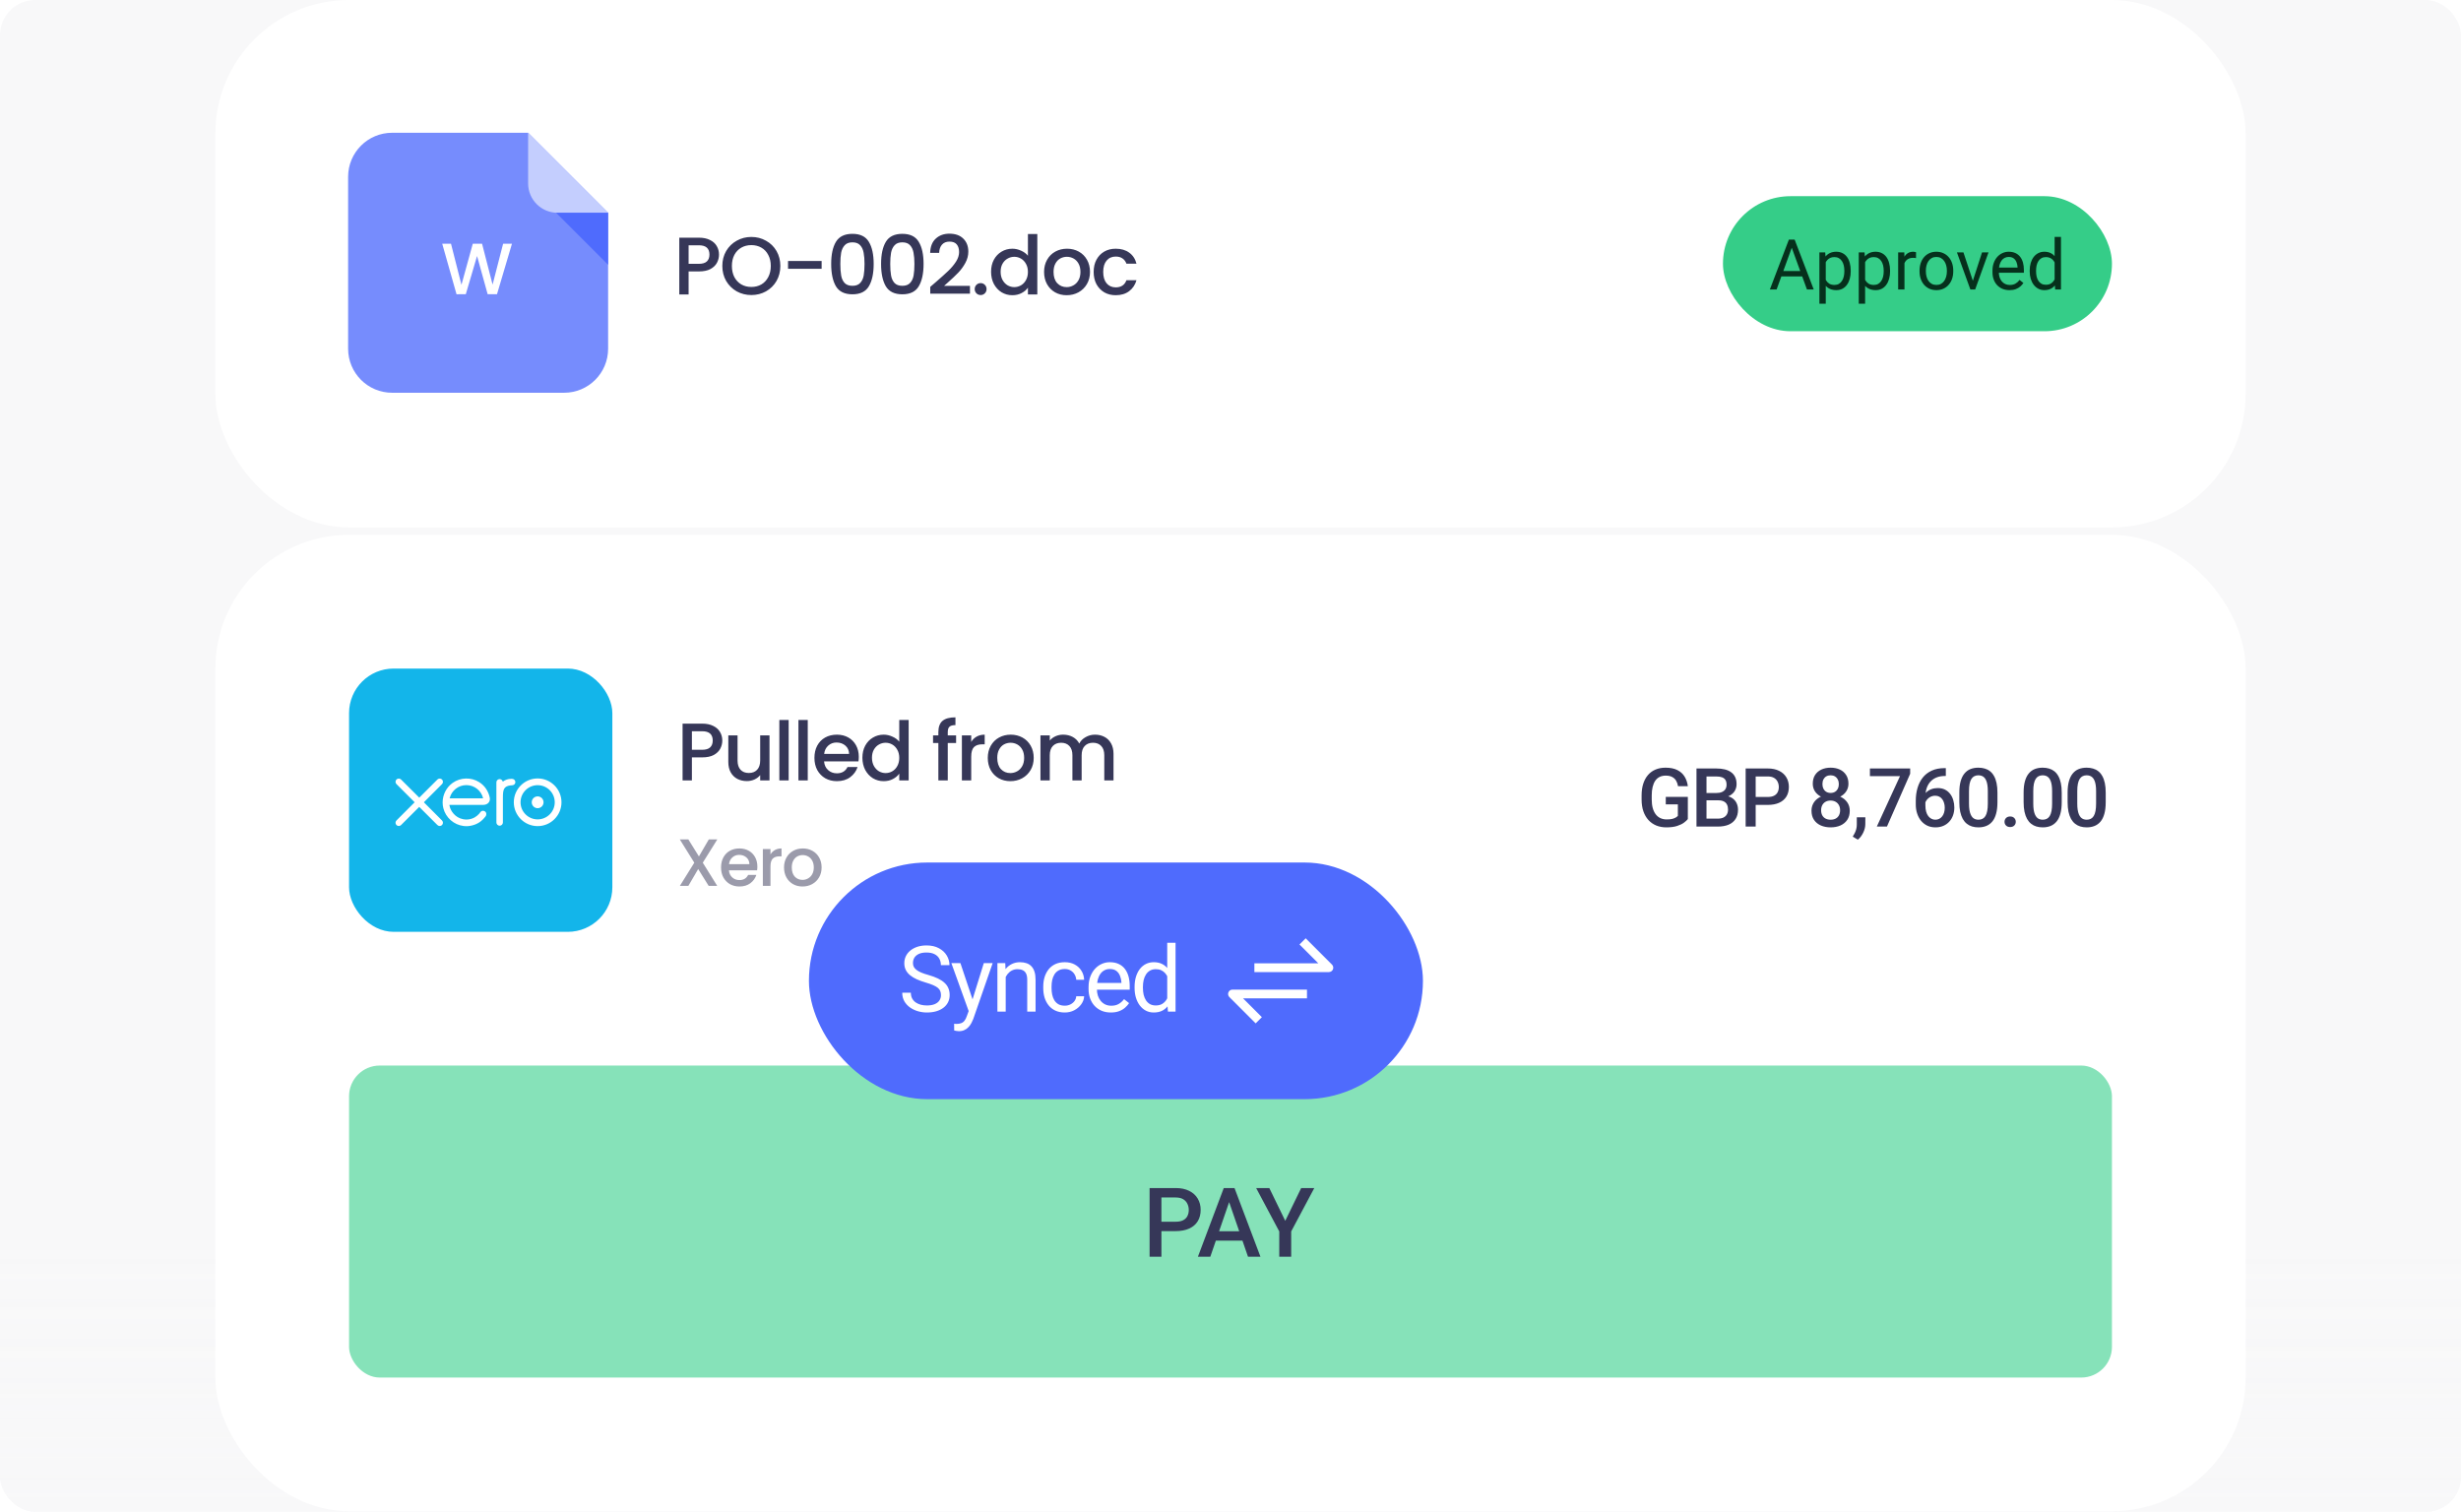 <svg width="560" height="344" viewBox="0 0 560 344" fill="none" xmlns="http://www.w3.org/2000/svg">
<g clip-path="url(#clip0_783_117666)">
<rect width="560" height="344" rx="8" fill="#F8F8F9"/>
<g clip-path="url(#clip1_783_117666)">
<path fill-rule="evenodd" clip-rule="evenodd" d="M226.958 44.262L212.661 56.36L221.459 57.46L217.06 66.258L230.258 54.16L222.559 53.06L226.958 44.262Z" fill="#F7F8FE"/>
</g>
<rect x="560" y="284" width="60" height="560" transform="rotate(90 560 284)" fill="url(#paint0_linear_783_117666)"/>
<rect x="49" width="462" height="120.017" rx="30.427" fill="white"/>
<path d="M79.214 40.227C79.214 34.695 83.699 30.211 89.231 30.211H120.173L138.378 48.415V79.358C138.378 84.89 133.893 89.374 128.361 89.374H89.231C83.699 89.374 79.214 84.89 79.214 79.358V40.227Z" fill="#768CFD"/>
<path d="M120.173 30.211L138.377 48.415H126.851C123.163 48.415 120.173 45.425 120.173 41.737V30.211Z" fill="#C4CEFE"/>
<path d="M138.377 60.248L126.545 48.416L138.377 48.416L138.377 60.248Z" fill="#4F6BFD"/>
<path d="M116.496 55.467L113.095 66.942H110.965L108.555 58.258L105.995 66.942L103.882 66.958L100.63 55.467H102.627L105.005 64.812L107.58 55.467H109.694L112.088 64.763L114.482 55.467H116.496Z" fill="white"/>
<path d="M163.609 57.934C163.609 58.591 163.454 59.211 163.144 59.794C162.834 60.376 162.338 60.854 161.657 61.225C160.975 61.585 160.101 61.765 159.035 61.765H156.692V67.008H154.572V54.085H159.035C160.027 54.085 160.863 54.259 161.545 54.606C162.239 54.941 162.754 55.399 163.088 55.982C163.436 56.565 163.609 57.215 163.609 57.934ZM159.035 60.035C159.841 60.035 160.442 59.856 160.839 59.496C161.235 59.124 161.434 58.604 161.434 57.934C161.434 56.521 160.634 55.815 159.035 55.815H156.692V60.035H159.035ZM170.967 67.138C169.765 67.138 168.655 66.859 167.639 66.302C166.635 65.731 165.835 64.944 165.24 63.94C164.658 62.924 164.366 61.783 164.366 60.519C164.366 59.255 164.658 58.12 165.24 57.116C165.835 56.112 166.635 55.331 167.639 54.773C168.655 54.203 169.765 53.918 170.967 53.918C172.182 53.918 173.292 54.203 174.296 54.773C175.312 55.331 176.112 56.112 176.694 57.116C177.277 58.12 177.568 59.255 177.568 60.519C177.568 61.783 177.277 62.924 176.694 63.94C176.112 64.944 175.312 65.731 174.296 66.302C173.292 66.859 172.182 67.138 170.967 67.138ZM170.967 65.298C171.823 65.298 172.585 65.106 173.254 64.721C173.924 64.325 174.444 63.767 174.816 63.048C175.201 62.316 175.393 61.473 175.393 60.519C175.393 59.564 175.201 58.728 174.816 58.009C174.444 57.29 173.924 56.738 173.254 56.354C172.585 55.97 171.823 55.777 170.967 55.777C170.112 55.777 169.35 55.97 168.68 56.354C168.011 56.738 167.484 57.29 167.1 58.009C166.728 58.728 166.542 59.564 166.542 60.519C166.542 61.473 166.728 62.316 167.1 63.048C167.484 63.767 168.011 64.325 168.68 64.721C169.35 65.106 170.112 65.298 170.967 65.298ZM186.962 59.385V61.17H179.319V59.385H186.962ZM189.136 60.054C189.136 57.91 189.496 56.236 190.215 55.034C190.946 53.819 192.198 53.211 193.971 53.211C195.743 53.211 196.989 53.819 197.708 55.034C198.44 56.236 198.805 57.91 198.805 60.054C198.805 62.223 198.44 63.922 197.708 65.149C196.989 66.364 195.743 66.971 193.971 66.971C192.198 66.971 190.946 66.364 190.215 65.149C189.496 63.922 189.136 62.223 189.136 60.054ZM196.723 60.054C196.723 59.05 196.655 58.201 196.518 57.507C196.394 56.812 196.134 56.248 195.737 55.815C195.341 55.368 194.752 55.145 193.971 55.145C193.19 55.145 192.601 55.368 192.204 55.815C191.808 56.248 191.541 56.812 191.405 57.507C191.281 58.201 191.219 59.05 191.219 60.054C191.219 61.095 191.281 61.969 191.405 62.676C191.529 63.382 191.789 63.953 192.186 64.386C192.595 64.82 193.19 65.037 193.971 65.037C194.752 65.037 195.341 64.82 195.737 64.386C196.146 63.953 196.413 63.382 196.537 62.676C196.661 61.969 196.723 61.095 196.723 60.054ZM200.49 60.054C200.49 57.91 200.85 56.236 201.569 55.034C202.3 53.819 203.552 53.211 205.325 53.211C207.098 53.211 208.343 53.819 209.062 55.034C209.794 56.236 210.159 57.91 210.159 60.054C210.159 62.223 209.794 63.922 209.062 65.149C208.343 66.364 207.098 66.971 205.325 66.971C203.552 66.971 202.3 66.364 201.569 65.149C200.85 63.922 200.49 62.223 200.49 60.054ZM208.077 60.054C208.077 59.05 208.009 58.201 207.872 57.507C207.748 56.812 207.488 56.248 207.091 55.815C206.695 55.368 206.106 55.145 205.325 55.145C204.544 55.145 203.955 55.368 203.558 55.815C203.162 56.248 202.895 56.812 202.759 57.507C202.635 58.201 202.573 59.05 202.573 60.054C202.573 61.095 202.635 61.969 202.759 62.676C202.883 63.382 203.143 63.953 203.54 64.386C203.949 64.82 204.544 65.037 205.325 65.037C206.106 65.037 206.695 64.82 207.091 64.386C207.5 63.953 207.767 63.382 207.891 62.676C208.015 61.969 208.077 61.095 208.077 60.054ZM213.016 64.126C214.206 63.097 215.142 62.254 215.824 61.597C216.518 60.928 217.094 60.234 217.553 59.515C218.011 58.796 218.241 58.077 218.241 57.358C218.241 56.614 218.061 56.032 217.702 55.61C217.354 55.189 216.803 54.978 216.047 54.978C215.315 54.978 214.745 55.213 214.336 55.684C213.939 56.143 213.729 56.763 213.704 57.544H211.658C211.696 56.131 212.117 55.052 212.923 54.309C213.741 53.552 214.776 53.174 216.028 53.174C217.379 53.174 218.433 53.546 219.189 54.29C219.958 55.034 220.342 56.025 220.342 57.265C220.342 58.157 220.113 59.019 219.654 59.85C219.208 60.668 218.668 61.405 218.036 62.062C217.416 62.707 216.623 63.457 215.656 64.312L214.819 65.056H220.714V66.822H211.677V65.279L213.016 64.126ZM223.152 67.138C222.768 67.138 222.446 67.008 222.186 66.748C221.925 66.488 221.795 66.165 221.795 65.781C221.795 65.397 221.925 65.075 222.186 64.814C222.446 64.554 222.768 64.424 223.152 64.424C223.524 64.424 223.84 64.554 224.101 64.814C224.361 65.075 224.491 65.397 224.491 65.781C224.491 66.165 224.361 66.488 224.101 66.748C223.84 67.008 223.524 67.138 223.152 67.138ZM225.518 61.839C225.518 60.81 225.729 59.899 226.15 59.106C226.584 58.312 227.166 57.699 227.898 57.265C228.642 56.819 229.466 56.596 230.371 56.596C231.04 56.596 231.697 56.744 232.342 57.042C232.999 57.327 233.519 57.711 233.904 58.195V53.249H236.042V67.008H233.904V65.465C233.557 65.961 233.073 66.37 232.453 66.692C231.846 67.014 231.146 67.176 230.352 67.176C229.46 67.176 228.642 66.953 227.898 66.506C227.166 66.048 226.584 65.415 226.15 64.61C225.729 63.791 225.518 62.868 225.518 61.839ZM233.904 61.876C233.904 61.17 233.755 60.556 233.458 60.035C233.172 59.515 232.794 59.118 232.323 58.846C231.852 58.573 231.344 58.436 230.799 58.436C230.253 58.436 229.745 58.573 229.274 58.846C228.803 59.106 228.418 59.496 228.121 60.017C227.836 60.525 227.693 61.133 227.693 61.839C227.693 62.546 227.836 63.166 228.121 63.699C228.418 64.232 228.803 64.641 229.274 64.926C229.757 65.198 230.266 65.335 230.799 65.335C231.344 65.335 231.852 65.198 232.323 64.926C232.794 64.653 233.172 64.256 233.458 63.736C233.755 63.203 233.904 62.583 233.904 61.876ZM242.712 67.176C241.746 67.176 240.872 66.959 240.091 66.525C239.31 66.079 238.696 65.459 238.25 64.665C237.804 63.86 237.58 62.93 237.58 61.876C237.58 60.835 237.81 59.911 238.268 59.106C238.727 58.3 239.353 57.68 240.146 57.246C240.94 56.812 241.826 56.596 242.805 56.596C243.785 56.596 244.671 56.812 245.464 57.246C246.258 57.68 246.884 58.3 247.342 59.106C247.801 59.911 248.03 60.835 248.03 61.876C248.03 62.918 247.795 63.841 247.324 64.647C246.853 65.453 246.208 66.079 245.39 66.525C244.584 66.959 243.692 67.176 242.712 67.176ZM242.712 65.335C243.258 65.335 243.766 65.205 244.237 64.944C244.721 64.684 245.111 64.294 245.409 63.773C245.706 63.252 245.855 62.62 245.855 61.876C245.855 61.133 245.712 60.507 245.427 59.998C245.142 59.478 244.764 59.087 244.293 58.827C243.822 58.567 243.314 58.436 242.768 58.436C242.223 58.436 241.715 58.567 241.244 58.827C240.785 59.087 240.419 59.478 240.146 59.998C239.874 60.507 239.737 61.133 239.737 61.876C239.737 62.98 240.016 63.835 240.574 64.442C241.144 65.037 241.857 65.335 242.712 65.335ZM248.861 61.876C248.861 60.823 249.072 59.899 249.494 59.106C249.928 58.3 250.523 57.68 251.279 57.246C252.035 56.812 252.903 56.596 253.882 56.596C255.121 56.596 256.144 56.893 256.95 57.488C257.768 58.071 258.32 58.907 258.605 59.998H256.318C256.132 59.49 255.834 59.093 255.425 58.808C255.016 58.523 254.502 58.381 253.882 58.381C253.014 58.381 252.32 58.691 251.799 59.31C251.291 59.918 251.037 60.773 251.037 61.876C251.037 62.98 251.291 63.841 251.799 64.461C252.32 65.081 253.014 65.391 253.882 65.391C255.109 65.391 255.921 64.851 256.318 63.773H258.605C258.307 64.814 257.749 65.645 256.931 66.264C256.113 66.872 255.097 67.176 253.882 67.176C252.903 67.176 252.035 66.959 251.279 66.525C250.523 66.079 249.928 65.459 249.494 64.665C249.072 63.86 248.861 62.93 248.861 61.876Z" fill="#363758"/>
<rect x="392.06" y="44.642" width="88.514" height="30.734" rx="15.367" fill="#35CD88"/>
<path d="M408.022 55.532L404.269 65.866H402.735L407.057 54.527H408.046L408.022 55.532ZM411.169 65.866L407.407 55.532L407.384 54.527H408.373L412.711 65.866H411.169ZM410.974 61.669V62.899H404.604V61.669H410.974ZM415.452 59.06V69.106H414.003V57.44H415.327L415.452 59.06ZM421.129 61.583V61.746C421.129 62.359 421.056 62.928 420.911 63.452C420.766 63.971 420.553 64.423 420.272 64.807C419.997 65.191 419.657 65.49 419.252 65.703C418.847 65.915 418.383 66.022 417.858 66.022C417.323 66.022 416.851 65.934 416.441 65.757C416.031 65.581 415.683 65.324 415.397 64.986C415.112 64.649 414.883 64.244 414.712 63.771C414.546 63.299 414.432 62.767 414.369 62.175V61.303C414.432 60.68 414.548 60.121 414.72 59.628C414.891 59.135 415.117 58.715 415.397 58.367C415.683 58.014 416.028 57.746 416.433 57.565C416.838 57.378 417.305 57.284 417.835 57.284C418.364 57.284 418.834 57.388 419.244 57.596C419.655 57.798 420 58.089 420.28 58.468C420.561 58.847 420.771 59.301 420.911 59.831C421.056 60.355 421.129 60.939 421.129 61.583ZM419.681 61.746V61.583C419.681 61.163 419.636 60.768 419.548 60.399C419.46 60.026 419.322 59.698 419.135 59.418C418.954 59.133 418.72 58.909 418.435 58.748C418.149 58.582 417.809 58.499 417.414 58.499C417.051 58.499 416.734 58.561 416.464 58.686C416.199 58.811 415.974 58.979 415.787 59.192C415.6 59.4 415.447 59.639 415.327 59.909C415.213 60.173 415.127 60.449 415.07 60.734V62.751C415.174 63.115 415.319 63.457 415.506 63.779C415.693 64.096 415.942 64.353 416.254 64.55C416.565 64.742 416.957 64.838 417.43 64.838C417.819 64.838 418.154 64.758 418.435 64.597C418.72 64.431 418.954 64.205 419.135 63.919C419.322 63.634 419.46 63.307 419.548 62.938C419.636 62.564 419.681 62.167 419.681 61.746ZM424.408 59.06V69.106H422.959V57.44H424.283L424.408 59.06ZM430.085 61.583V61.746C430.085 62.359 430.012 62.928 429.867 63.452C429.721 63.971 429.509 64.423 429.228 64.807C428.953 65.191 428.613 65.49 428.208 65.703C427.803 65.915 427.338 66.022 426.814 66.022C426.279 66.022 425.807 65.934 425.397 65.757C424.987 65.581 424.639 65.324 424.353 64.986C424.068 64.649 423.839 64.244 423.668 63.771C423.502 63.299 423.387 62.767 423.325 62.175V61.303C423.387 60.68 423.504 60.121 423.676 59.628C423.847 59.135 424.073 58.715 424.353 58.367C424.639 58.014 424.984 57.746 425.389 57.565C425.794 57.378 426.261 57.284 426.791 57.284C427.32 57.284 427.79 57.388 428.2 57.596C428.61 57.798 428.956 58.089 429.236 58.468C429.516 58.847 429.727 59.301 429.867 59.831C430.012 60.355 430.085 60.939 430.085 61.583ZM428.636 61.746V61.583C428.636 61.163 428.592 60.768 428.504 60.399C428.416 60.026 428.278 59.698 428.091 59.418C427.91 59.133 427.676 58.909 427.39 58.748C427.105 58.582 426.765 58.499 426.37 58.499C426.007 58.499 425.69 58.561 425.42 58.686C425.155 58.811 424.929 58.979 424.743 59.192C424.556 59.4 424.402 59.639 424.283 59.909C424.169 60.173 424.083 60.449 424.026 60.734V62.751C424.13 63.115 424.275 63.457 424.462 63.779C424.649 64.096 424.898 64.353 425.21 64.55C425.521 64.742 425.913 64.838 426.386 64.838C426.775 64.838 427.11 64.758 427.39 64.597C427.676 64.431 427.91 64.205 428.091 63.919C428.278 63.634 428.416 63.307 428.504 62.938C428.592 62.564 428.636 62.167 428.636 61.746ZM433.363 58.764V65.866H431.923V57.44H433.325L433.363 58.764ZM435.996 57.393L435.988 58.733C435.868 58.707 435.754 58.691 435.645 58.686C435.541 58.676 435.422 58.67 435.287 58.67C434.955 58.67 434.661 58.722 434.407 58.826C434.153 58.93 433.937 59.075 433.761 59.262C433.584 59.449 433.444 59.672 433.34 59.932C433.241 60.186 433.177 60.467 433.145 60.773L432.74 61.007C432.74 60.498 432.79 60.02 432.888 59.574C432.992 59.127 433.151 58.733 433.363 58.39C433.576 58.042 433.846 57.772 434.173 57.58C434.506 57.383 434.9 57.284 435.357 57.284C435.461 57.284 435.58 57.297 435.715 57.323C435.85 57.344 435.944 57.367 435.996 57.393ZM436.79 61.746V61.567C436.79 60.96 436.878 60.397 437.055 59.877C437.231 59.353 437.486 58.899 437.818 58.515C438.15 58.125 438.553 57.824 439.025 57.611C439.498 57.393 440.027 57.284 440.614 57.284C441.206 57.284 441.738 57.393 442.21 57.611C442.688 57.824 443.093 58.125 443.425 58.515C443.763 58.899 444.02 59.353 444.196 59.877C444.373 60.397 444.461 60.96 444.461 61.567V61.746C444.461 62.354 444.373 62.917 444.196 63.437C444.02 63.956 443.763 64.41 443.425 64.799C443.093 65.183 442.69 65.485 442.218 65.703C441.751 65.915 441.221 66.022 440.629 66.022C440.037 66.022 439.505 65.915 439.033 65.703C438.56 65.485 438.155 65.183 437.818 64.799C437.486 64.41 437.231 63.956 437.055 63.437C436.878 62.917 436.79 62.354 436.79 61.746ZM438.231 61.567V61.746C438.231 62.167 438.28 62.564 438.379 62.938C438.477 63.307 438.625 63.634 438.823 63.919C439.025 64.205 439.277 64.431 439.578 64.597C439.879 64.758 440.23 64.838 440.629 64.838C441.024 64.838 441.369 64.758 441.665 64.597C441.966 64.431 442.215 64.205 442.413 63.919C442.61 63.634 442.758 63.307 442.857 62.938C442.96 62.564 443.012 62.167 443.012 61.746V61.567C443.012 61.152 442.96 60.76 442.857 60.392C442.758 60.018 442.607 59.688 442.405 59.403C442.208 59.112 441.958 58.883 441.657 58.717C441.361 58.551 441.014 58.468 440.614 58.468C440.219 58.468 439.871 58.551 439.57 58.717C439.274 58.883 439.025 59.112 438.823 59.403C438.625 59.688 438.477 60.018 438.379 60.392C438.28 60.76 438.231 61.152 438.231 61.567ZM448.705 64.566L451.01 57.44H452.482L449.453 65.866H448.487L448.705 64.566ZM446.782 57.44L449.157 64.605L449.32 65.866H448.355L445.302 57.44H446.782ZM457.256 66.022C456.669 66.022 456.137 65.923 455.66 65.726C455.187 65.524 454.779 65.241 454.437 64.877C454.099 64.514 453.84 64.083 453.658 63.584C453.476 63.086 453.386 62.541 453.386 61.949V61.622C453.386 60.937 453.487 60.327 453.689 59.792C453.892 59.252 454.167 58.795 454.515 58.421C454.863 58.047 455.257 57.764 455.698 57.572C456.14 57.38 456.597 57.284 457.069 57.284C457.671 57.284 458.19 57.388 458.627 57.596C459.068 57.803 459.429 58.094 459.709 58.468C459.989 58.837 460.197 59.273 460.332 59.776C460.467 60.275 460.535 60.82 460.535 61.412V62.058H454.242V60.882H459.094V60.773C459.073 60.399 458.995 60.036 458.86 59.683C458.73 59.33 458.523 59.039 458.237 58.811C457.952 58.582 457.562 58.468 457.069 58.468C456.742 58.468 456.441 58.538 456.166 58.678C455.891 58.813 455.654 59.016 455.457 59.286C455.26 59.556 455.107 59.885 454.998 60.275C454.889 60.664 454.834 61.113 454.834 61.622V61.949C454.834 62.349 454.889 62.725 454.998 63.078C455.112 63.426 455.275 63.732 455.488 63.997C455.706 64.262 455.968 64.47 456.275 64.62C456.586 64.771 456.939 64.846 457.334 64.846C457.843 64.846 458.274 64.742 458.627 64.534C458.98 64.327 459.289 64.049 459.553 63.701L460.426 64.394C460.244 64.669 460.013 64.932 459.732 65.181C459.452 65.43 459.107 65.633 458.697 65.788C458.292 65.944 457.811 66.022 457.256 66.022ZM467.528 64.231V53.904H468.976V65.866H467.652L467.528 64.231ZM461.858 61.746V61.583C461.858 60.939 461.936 60.355 462.092 59.831C462.253 59.301 462.479 58.847 462.77 58.468C463.066 58.089 463.416 57.798 463.821 57.596C464.231 57.388 464.688 57.284 465.192 57.284C465.721 57.284 466.183 57.378 466.578 57.565C466.978 57.746 467.315 58.014 467.59 58.367C467.871 58.715 468.091 59.135 468.252 59.628C468.413 60.121 468.525 60.68 468.587 61.303V62.019C468.53 62.637 468.418 63.193 468.252 63.686C468.091 64.179 467.871 64.599 467.59 64.947C467.315 65.295 466.978 65.562 466.578 65.749C466.178 65.931 465.711 66.022 465.176 66.022C464.683 66.022 464.231 65.915 463.821 65.703C463.416 65.49 463.066 65.191 462.77 64.807C462.479 64.423 462.253 63.971 462.092 63.452C461.936 62.928 461.858 62.359 461.858 61.746ZM463.307 61.583V61.746C463.307 62.167 463.349 62.562 463.432 62.93C463.52 63.299 463.655 63.623 463.837 63.904C464.018 64.184 464.249 64.405 464.53 64.566C464.81 64.721 465.145 64.799 465.534 64.799C466.012 64.799 466.404 64.698 466.71 64.496C467.022 64.293 467.271 64.026 467.458 63.694C467.645 63.361 467.79 63 467.894 62.611V60.734C467.832 60.449 467.741 60.173 467.621 59.909C467.507 59.639 467.357 59.4 467.17 59.192C466.988 58.979 466.762 58.811 466.492 58.686C466.227 58.561 465.913 58.499 465.55 58.499C465.155 58.499 464.815 58.582 464.53 58.748C464.249 58.909 464.018 59.133 463.837 59.418C463.655 59.698 463.52 60.026 463.432 60.399C463.349 60.768 463.307 61.163 463.307 61.583Z" fill="#06301C"/>
<rect x="49" y="121.707" width="462" height="222.188" rx="30.427" fill="white"/>
<rect x="79.427" y="152.134" width="59.912" height="59.912" rx="10.142" fill="#13B5EA"/>
<path fill-rule="evenodd" clip-rule="evenodd" d="M102.327 181.626C102.326 181.641 102.325 181.657 102.325 181.671H109.937C109.53 179.943 107.979 178.655 106.125 178.655C104.295 178.655 102.757 179.912 102.328 181.609C102.327 181.615 102.327 181.62 102.327 181.626ZM109.049 177.987C110.307 178.783 111.133 180.023 111.452 181.532C111.609 182.386 111.04 183.133 109.981 183.155L102.261 183.157C102.262 183.192 102.266 183.231 102.271 183.271C102.31 183.484 102.365 183.692 102.436 183.892C102.846 184.964 103.997 186.466 106.148 186.49C106.806 186.486 107.424 186.32 107.967 186.031C108.393 185.792 108.749 185.485 109.036 185.168C109.131 185.055 109.217 184.941 109.295 184.831C109.656 184.369 110.114 184.454 110.387 184.663C110.711 184.911 110.765 185.431 110.471 185.796C110.466 185.802 110.461 185.807 110.456 185.813C110.452 185.817 110.449 185.821 110.445 185.825C110.021 186.357 109.582 186.802 109.058 187.139C108.552 187.463 108.004 187.693 107.437 187.831C106.777 188.002 106.14 188.04 105.485 187.96C103.279 187.69 101.429 186.061 100.882 183.909C100.773 183.476 100.72 183.037 100.72 182.601C100.72 180.864 101.557 179.178 103.005 178.147C104.782 176.884 107.21 176.819 109.049 177.987ZM122.341 178.671C120.194 178.671 118.448 180.418 118.448 182.564C118.448 184.71 120.194 186.455 122.341 186.455C124.486 186.455 126.233 184.71 126.233 182.564C126.233 180.418 124.486 178.671 122.341 178.671ZM122.341 187.987C119.35 187.987 116.917 185.554 116.917 182.564C116.917 179.573 119.35 177.14 122.341 177.14C125.332 177.14 127.766 179.573 127.766 182.564C127.766 185.554 125.332 187.987 122.341 187.987ZM96.454 182.565L100.582 178.426C100.718 178.287 100.795 178.102 100.795 177.906C100.795 177.498 100.463 177.166 100.055 177.166C99.856 177.166 99.67 177.244 99.529 177.387C99.529 177.388 95.405 181.509 95.405 181.509L91.262 177.381C91.122 177.243 90.936 177.166 90.74 177.166C90.332 177.166 90 177.498 90 177.906C90 178.104 90.079 178.291 90.222 178.432L94.35 182.559L90.224 186.692C90.079 186.835 90 187.022 90 187.222C90 187.63 90.332 187.961 90.74 187.961C90.937 187.961 91.122 187.884 91.262 187.745L95.398 183.614L99.519 187.73C99.665 187.881 99.854 187.961 100.055 187.961C100.463 187.961 100.794 187.63 100.794 187.222C100.794 187.025 100.718 186.84 100.579 186.7L96.454 182.565ZM120.996 182.564C120.996 183.305 121.599 183.908 122.341 183.908C123.081 183.908 123.684 183.305 123.684 182.564C123.684 181.823 123.081 181.22 122.341 181.22C121.599 181.22 120.996 181.823 120.996 182.564ZM116.529 177.234L116.302 177.233C115.619 177.233 114.96 177.448 114.409 177.872C114.337 177.541 114.04 177.291 113.687 177.291C113.28 177.291 112.955 177.617 112.954 178.024L112.956 187.159C112.957 187.566 113.289 187.896 113.696 187.896C114.103 187.896 114.434 187.566 114.435 187.158L114.436 181.541C114.436 179.669 114.607 178.913 116.21 178.713C116.355 178.695 116.513 178.697 116.52 178.697L116.521 178.697C116.959 178.682 117.271 178.381 117.271 177.973C117.271 177.565 116.938 177.234 116.529 177.234Z" fill="white"/>
<path d="M164.358 168.516C164.358 169.173 164.203 169.793 163.893 170.375C163.583 170.958 163.087 171.435 162.405 171.807C161.723 172.167 160.849 172.346 159.783 172.346H157.441V177.59H155.321V164.667H159.783C160.775 164.667 161.612 164.84 162.294 165.188C162.988 165.522 163.502 165.981 163.837 166.564C164.184 167.146 164.358 167.797 164.358 168.516ZM159.783 170.617C160.589 170.617 161.19 170.437 161.587 170.078C161.984 169.706 162.182 169.185 162.182 168.516C162.182 167.103 161.383 166.396 159.783 166.396H157.441V170.617H159.783ZM175.1 167.344V177.59H172.98V176.381C172.645 176.803 172.205 177.137 171.66 177.385C171.127 177.621 170.557 177.739 169.949 177.739C169.144 177.739 168.418 177.571 167.774 177.237C167.142 176.902 166.64 176.406 166.268 175.749C165.908 175.092 165.728 174.299 165.728 173.369V167.344H167.83V173.053C167.83 173.97 168.059 174.677 168.518 175.173C168.976 175.656 169.602 175.898 170.396 175.898C171.189 175.898 171.815 175.656 172.274 175.173C172.745 174.677 172.98 173.97 172.98 173.053V167.344H175.1ZM179.459 163.83V177.59H177.339V163.83H179.459ZM183.804 163.83V177.59H181.684V163.83H183.804ZM195.419 172.216C195.419 172.6 195.394 172.948 195.344 173.257H187.516C187.578 174.076 187.882 174.733 188.427 175.228C188.973 175.724 189.642 175.972 190.436 175.972C191.576 175.972 192.382 175.495 192.853 174.54H195.14C194.83 175.483 194.266 176.257 193.448 176.865C192.642 177.46 191.638 177.757 190.436 177.757C189.456 177.757 188.576 177.54 187.795 177.106C187.027 176.66 186.419 176.04 185.973 175.247C185.539 174.441 185.322 173.512 185.322 172.458C185.322 171.404 185.533 170.481 185.954 169.687C186.388 168.882 186.989 168.262 187.758 167.828C188.539 167.394 189.431 167.177 190.436 167.177C191.402 167.177 192.264 167.388 193.02 167.809C193.776 168.231 194.365 168.826 194.787 169.594C195.208 170.351 195.419 171.224 195.419 172.216ZM193.206 171.547C193.194 170.766 192.915 170.14 192.369 169.669C191.824 169.198 191.148 168.962 190.343 168.962C189.611 168.962 188.985 169.198 188.465 169.669C187.944 170.127 187.634 170.753 187.535 171.547H193.206ZM196.24 172.421C196.24 171.392 196.451 170.481 196.873 169.687C197.307 168.894 197.889 168.28 198.62 167.847C199.364 167.4 200.189 167.177 201.094 167.177C201.763 167.177 202.42 167.326 203.064 167.623C203.721 167.908 204.242 168.293 204.626 168.776V163.83H206.765V177.59H204.626V176.047C204.279 176.542 203.796 176.951 203.176 177.274C202.569 177.596 201.868 177.757 201.075 177.757C200.182 177.757 199.364 177.534 198.62 177.088C197.889 176.629 197.307 175.997 196.873 175.191C196.451 174.373 196.24 173.45 196.24 172.421ZM204.626 172.458C204.626 171.751 204.478 171.138 204.18 170.617C203.895 170.096 203.517 169.7 203.046 169.427C202.575 169.154 202.067 169.018 201.521 169.018C200.976 169.018 200.468 169.154 199.996 169.427C199.525 169.687 199.141 170.078 198.844 170.598C198.559 171.107 198.416 171.714 198.416 172.421C198.416 173.127 198.559 173.747 198.844 174.28C199.141 174.813 199.525 175.222 199.996 175.507C200.48 175.78 200.988 175.916 201.521 175.916C202.067 175.916 202.575 175.78 203.046 175.507C203.517 175.235 203.895 174.838 204.18 174.317C204.478 173.784 204.626 173.164 204.626 172.458ZM217.559 169.074H215.662V177.59H213.524V169.074H212.315V167.344H213.524V166.619C213.524 165.442 213.834 164.586 214.453 164.053C215.086 163.508 216.071 163.235 217.41 163.235V165.002C216.765 165.002 216.313 165.126 216.052 165.373C215.792 165.609 215.662 166.024 215.662 166.619V167.344H217.559V169.074ZM220.999 168.832C221.309 168.311 221.718 167.908 222.226 167.623C222.747 167.326 223.361 167.177 224.067 167.177V169.371H223.528C222.697 169.371 222.065 169.582 221.631 170.003C221.21 170.425 220.999 171.156 220.999 172.198V177.59H218.879V167.344H220.999V168.832ZM229.902 177.757C228.935 177.757 228.061 177.54 227.28 177.106C226.499 176.66 225.885 176.04 225.439 175.247C224.993 174.441 224.77 173.512 224.77 172.458C224.77 171.417 224.999 170.493 225.458 169.687C225.916 168.882 226.542 168.262 227.336 167.828C228.129 167.394 229.015 167.177 229.995 167.177C230.974 167.177 231.86 167.394 232.654 167.828C233.447 168.262 234.073 168.882 234.532 169.687C234.99 170.493 235.22 171.417 235.22 172.458C235.22 173.499 234.984 174.423 234.513 175.228C234.042 176.034 233.397 176.66 232.579 177.106C231.774 177.54 230.881 177.757 229.902 177.757ZM229.902 175.916C230.447 175.916 230.955 175.786 231.427 175.526C231.91 175.266 232.3 174.875 232.598 174.354C232.895 173.834 233.044 173.202 233.044 172.458C233.044 171.714 232.902 171.088 232.617 170.58C232.331 170.059 231.953 169.669 231.482 169.408C231.011 169.148 230.503 169.018 229.958 169.018C229.412 169.018 228.904 169.148 228.433 169.408C227.974 169.669 227.609 170.059 227.336 170.58C227.063 171.088 226.927 171.714 226.927 172.458C226.927 173.561 227.206 174.416 227.763 175.024C228.334 175.619 229.046 175.916 229.902 175.916ZM249.16 167.177C249.965 167.177 250.684 167.344 251.317 167.679C251.961 168.014 252.463 168.51 252.823 169.167C253.195 169.824 253.381 170.617 253.381 171.547V177.59H251.279V171.863C251.279 170.946 251.05 170.245 250.591 169.762C250.133 169.266 249.507 169.018 248.713 169.018C247.92 169.018 247.288 169.266 246.817 169.762C246.358 170.245 246.129 170.946 246.129 171.863V177.59H244.028V171.863C244.028 170.946 243.798 170.245 243.34 169.762C242.881 169.266 242.255 169.018 241.462 169.018C240.668 169.018 240.036 169.266 239.565 169.762C239.106 170.245 238.877 170.946 238.877 171.863V177.59H236.757V167.344H238.877V168.516C239.224 168.094 239.664 167.766 240.197 167.53C240.73 167.295 241.301 167.177 241.908 167.177C242.726 167.177 243.457 167.351 244.102 167.698C244.747 168.045 245.242 168.547 245.59 169.204C245.899 168.584 246.383 168.094 247.04 167.735C247.697 167.363 248.404 167.177 249.16 167.177Z" fill="#363758"/>
<path d="M159.92 196.311L163.206 201.59H161.259L158.871 197.756L156.634 201.59H154.702L157.988 196.311L154.687 191.017H156.634L159.038 194.881L161.29 191.017H163.222L159.92 196.311ZM172.337 197.193C172.337 197.508 172.317 197.792 172.276 198.045H165.871C165.922 198.715 166.17 199.252 166.617 199.658C167.063 200.063 167.611 200.266 168.26 200.266C169.193 200.266 169.852 199.876 170.237 199.095H172.109C171.855 199.866 171.394 200.5 170.724 200.997C170.065 201.483 169.243 201.727 168.26 201.727C167.458 201.727 166.738 201.549 166.099 201.194C165.471 200.829 164.974 200.322 164.608 199.673C164.253 199.014 164.076 198.253 164.076 197.391C164.076 196.529 164.248 195.773 164.593 195.124C164.948 194.465 165.44 193.958 166.069 193.603C166.708 193.248 167.438 193.07 168.26 193.07C169.051 193.07 169.756 193.243 170.374 193.588C170.993 193.932 171.475 194.419 171.82 195.048C172.164 195.667 172.337 196.382 172.337 197.193ZM170.526 196.645C170.516 196.007 170.288 195.494 169.842 195.109C169.396 194.724 168.843 194.531 168.184 194.531C167.585 194.531 167.073 194.724 166.647 195.109C166.221 195.484 165.968 195.996 165.886 196.645H170.526ZM175.322 194.424C175.575 193.998 175.91 193.669 176.326 193.435C176.752 193.192 177.254 193.07 177.832 193.07V194.866H177.391C176.711 194.866 176.194 195.038 175.839 195.383C175.494 195.728 175.322 196.326 175.322 197.178V201.59H173.587V193.207H175.322V194.424ZM182.606 201.727C181.814 201.727 181.099 201.549 180.46 201.194C179.821 200.829 179.319 200.322 178.954 199.673C178.589 199.014 178.407 198.253 178.407 197.391C178.407 196.539 178.594 195.783 178.97 195.124C179.345 194.465 179.857 193.958 180.506 193.603C181.155 193.248 181.88 193.07 182.682 193.07C183.483 193.07 184.208 193.248 184.857 193.603C185.506 193.958 186.018 194.465 186.394 195.124C186.769 195.783 186.957 196.539 186.957 197.391C186.957 198.243 186.764 198.998 186.378 199.658C185.993 200.317 185.466 200.829 184.796 201.194C184.137 201.549 183.407 201.727 182.606 201.727ZM182.606 200.221C183.052 200.221 183.468 200.114 183.853 199.901C184.249 199.688 184.568 199.369 184.811 198.943C185.055 198.517 185.177 197.999 185.177 197.391C185.177 196.782 185.06 196.27 184.827 195.854C184.593 195.428 184.284 195.109 183.899 194.896C183.513 194.683 183.097 194.576 182.651 194.576C182.205 194.576 181.789 194.683 181.404 194.896C181.028 195.109 180.729 195.428 180.506 195.854C180.283 196.27 180.171 196.782 180.171 197.391C180.171 198.294 180.4 198.993 180.856 199.49C181.323 199.977 181.906 200.221 182.606 200.221Z" fill="#9B9BAB"/>
<path d="M384.067 181.335V186.383C383.88 186.631 383.586 186.903 383.187 187.2C382.793 187.491 382.27 187.742 381.616 187.954C380.962 188.166 380.148 188.271 379.174 188.271C378.345 188.271 377.585 188.132 376.895 187.854C376.205 187.569 375.609 187.155 375.106 186.61C374.61 186.065 374.226 185.402 373.953 184.622C373.681 183.835 373.545 182.939 373.545 181.934V181.017C373.545 180.018 373.669 179.129 373.917 178.348C374.171 177.561 374.534 176.895 375.006 176.35C375.479 175.806 376.048 175.394 376.713 175.116C377.385 174.831 378.145 174.689 378.992 174.689C380.076 174.689 380.971 174.871 381.68 175.234C382.394 175.591 382.945 176.087 383.332 176.723C383.719 177.358 383.965 178.085 384.067 178.902H381.834C381.761 178.442 381.619 178.03 381.407 177.667C381.201 177.304 380.905 177.019 380.518 176.814C380.136 176.602 379.64 176.496 379.029 176.496C378.502 176.496 378.039 176.596 377.639 176.795C377.24 176.995 376.907 177.289 376.641 177.676C376.38 178.063 376.184 178.536 376.051 179.092C375.917 179.649 375.851 180.285 375.851 180.999V181.934C375.851 182.66 375.926 183.305 376.078 183.868C376.235 184.431 376.459 184.906 376.75 185.293C377.046 185.681 377.406 185.974 377.83 186.174C378.254 186.368 378.732 186.465 379.265 186.465C379.785 186.465 380.212 186.422 380.545 186.338C380.878 186.247 381.141 186.141 381.335 186.02C381.534 185.893 381.689 185.772 381.798 185.657V183.033H379.047V181.335H384.067ZM390.991 182.116H387.623L387.604 180.454H390.546C391.042 180.454 391.463 180.382 391.808 180.236C392.159 180.085 392.425 179.87 392.607 179.592C392.789 179.307 392.879 178.965 392.879 178.566C392.879 178.124 392.795 177.764 392.625 177.485C392.456 177.207 392.195 177.004 391.844 176.877C391.499 176.75 391.057 176.686 390.519 176.686H388.313V188.09H386.034V174.871H390.519C391.245 174.871 391.893 174.94 392.462 175.079C393.037 175.219 393.524 175.437 393.923 175.733C394.329 176.024 394.635 176.393 394.84 176.841C395.052 177.289 395.158 177.821 395.158 178.439C395.158 178.983 395.028 179.483 394.768 179.937C394.508 180.385 394.123 180.751 393.615 181.035C393.106 181.32 392.474 181.489 391.717 181.544L390.991 182.116ZM390.891 188.09H386.905L387.931 186.283H390.891C391.406 186.283 391.835 186.198 392.18 186.029C392.525 185.853 392.783 185.614 392.952 185.312C393.128 185.003 393.215 184.643 393.215 184.231C393.215 183.801 393.14 183.429 392.988 183.114C392.837 182.794 392.598 182.549 392.271 182.379C391.944 182.204 391.517 182.116 390.991 182.116H388.431L388.449 180.454H391.781L392.298 181.081C393.025 181.105 393.621 181.265 394.087 181.562C394.559 181.859 394.91 182.243 395.14 182.715C395.37 183.187 395.485 183.696 395.485 184.24C395.485 185.082 395.3 185.787 394.931 186.356C394.568 186.925 394.045 187.357 393.361 187.654C392.677 187.945 391.853 188.09 390.891 188.09ZM402.245 183.16H398.804V181.353H402.245C402.844 181.353 403.329 181.256 403.698 181.063C404.067 180.869 404.336 180.603 404.506 180.264C404.681 179.919 404.769 179.525 404.769 179.083C404.769 178.666 404.681 178.275 404.506 177.912C404.336 177.543 404.067 177.246 403.698 177.022C403.329 176.798 402.844 176.686 402.245 176.686H399.503V188.09H397.224V174.871H402.245C403.268 174.871 404.137 175.052 404.851 175.415C405.571 175.772 406.119 176.269 406.494 176.904C406.869 177.534 407.057 178.254 407.057 179.065C407.057 179.919 406.869 180.651 406.494 181.262C406.119 181.874 405.571 182.343 404.851 182.67C404.137 182.996 403.268 183.16 402.245 183.16ZM420.913 184.485C420.913 185.309 420.722 186.002 420.341 186.565C419.96 187.127 419.439 187.554 418.779 187.845C418.126 188.129 417.387 188.271 416.564 188.271C415.741 188.271 414.999 188.129 414.34 187.845C413.68 187.554 413.159 187.127 412.778 186.565C412.397 186.002 412.206 185.309 412.206 184.485C412.206 183.941 412.312 183.447 412.524 183.006C412.736 182.558 413.035 182.173 413.423 181.852C413.816 181.526 414.276 181.274 414.803 181.099C415.335 180.923 415.916 180.836 416.546 180.836C417.381 180.836 418.129 180.99 418.788 181.299C419.448 181.607 419.966 182.034 420.341 182.579C420.722 183.124 420.913 183.759 420.913 184.485ZM418.716 184.376C418.716 183.935 418.625 183.547 418.443 183.214C418.262 182.881 418.008 182.624 417.681 182.443C417.354 182.261 416.976 182.17 416.546 182.17C416.11 182.17 415.732 182.261 415.411 182.443C415.09 182.624 414.839 182.881 414.657 183.214C414.482 183.547 414.394 183.935 414.394 184.376C414.394 184.824 414.482 185.212 414.657 185.539C414.833 185.859 415.084 186.105 415.411 186.274C415.738 186.443 416.122 186.528 416.564 186.528C417.006 186.528 417.387 186.443 417.708 186.274C418.029 186.105 418.277 185.859 418.452 185.539C418.628 185.212 418.716 184.824 418.716 184.376ZM420.613 178.348C420.613 179.008 420.438 179.595 420.087 180.109C419.742 180.624 419.264 181.029 418.652 181.326C418.041 181.616 417.345 181.762 416.564 181.762C415.777 181.762 415.075 181.616 414.458 181.326C413.846 181.029 413.365 180.624 413.014 180.109C412.669 179.595 412.497 179.008 412.497 178.348C412.497 177.561 412.669 176.898 413.014 176.36C413.365 175.815 413.846 175.4 414.458 175.116C415.069 174.831 415.768 174.689 416.555 174.689C417.342 174.689 418.041 174.831 418.652 175.116C419.264 175.4 419.742 175.815 420.087 176.36C420.438 176.898 420.613 177.561 420.613 178.348ZM418.425 178.421C418.425 178.027 418.347 177.682 418.189 177.386C418.038 177.083 417.823 176.847 417.545 176.677C417.266 176.508 416.936 176.423 416.555 176.423C416.174 176.423 415.844 176.505 415.565 176.668C415.287 176.832 415.072 177.062 414.921 177.358C414.769 177.655 414.694 178.009 414.694 178.421C414.694 178.826 414.769 179.18 414.921 179.483C415.072 179.779 415.287 180.012 415.565 180.182C415.85 180.351 416.183 180.436 416.564 180.436C416.945 180.436 417.275 180.351 417.554 180.182C417.832 180.012 418.047 179.779 418.198 179.483C418.35 179.18 418.425 178.826 418.425 178.421ZM424.459 185.983L424.45 187.545C424.45 188.162 424.295 188.798 423.987 189.452C423.678 190.105 423.27 190.644 422.761 191.068L421.59 190.387C421.759 190.114 421.914 189.839 422.053 189.561C422.192 189.282 422.304 188.986 422.389 188.671C422.474 188.356 422.516 188.008 422.516 187.627V185.983H424.459ZM434.66 174.871V176.069L429.376 188.09H427.07L432.345 176.614H425.499V174.871H434.66ZM442.5 174.789H442.773V176.577H442.618C441.838 176.577 441.163 176.699 440.594 176.941C440.031 177.183 439.568 177.516 439.205 177.939C438.841 178.363 438.569 178.859 438.387 179.428C438.212 179.991 438.124 180.59 438.124 181.226V183.305C438.124 183.832 438.182 184.298 438.297 184.703C438.412 185.103 438.572 185.439 438.778 185.711C438.99 185.977 439.232 186.18 439.504 186.319C439.777 186.459 440.07 186.528 440.385 186.528C440.712 186.528 441.008 186.462 441.275 186.328C441.541 186.189 441.768 185.999 441.956 185.756C442.143 185.514 442.285 185.227 442.382 184.894C442.479 184.561 442.528 184.198 442.528 183.804C442.528 183.429 442.479 183.078 442.382 182.751C442.291 182.418 442.155 182.128 441.974 181.88C441.792 181.625 441.565 181.429 441.293 181.29C441.026 181.144 440.718 181.072 440.367 181.072C439.931 181.072 439.534 181.175 439.177 181.38C438.826 181.586 438.542 181.855 438.324 182.188C438.112 182.515 437.997 182.863 437.979 183.232L437.144 182.96C437.192 182.397 437.316 181.892 437.516 181.444C437.722 180.996 437.991 180.615 438.324 180.3C438.657 179.985 439.041 179.746 439.477 179.583C439.919 179.413 440.403 179.328 440.93 179.328C441.571 179.328 442.128 179.449 442.6 179.692C443.072 179.934 443.463 180.264 443.771 180.681C444.086 181.093 444.319 181.565 444.47 182.098C444.628 182.624 444.707 183.175 444.707 183.75C444.707 184.386 444.61 184.979 444.416 185.53C444.222 186.074 443.938 186.552 443.563 186.964C443.193 187.376 442.742 187.696 442.21 187.926C441.683 188.156 441.084 188.271 440.412 188.271C439.704 188.271 439.071 188.135 438.515 187.863C437.964 187.59 437.495 187.215 437.107 186.737C436.726 186.259 436.435 185.708 436.236 185.085C436.036 184.461 435.936 183.801 435.936 183.105V182.197C435.936 181.193 436.063 180.245 436.317 179.356C436.572 178.46 436.962 177.67 437.489 176.986C438.021 176.302 438.702 175.766 439.531 175.379C440.361 174.986 441.35 174.789 442.5 174.789ZM454.517 180.373V182.533C454.517 183.568 454.414 184.452 454.208 185.185C454.009 185.911 453.718 186.501 453.337 186.955C452.956 187.409 452.499 187.742 451.966 187.954C451.439 188.166 450.849 188.271 450.195 188.271C449.675 188.271 449.191 188.205 448.743 188.072C448.301 187.939 447.901 187.73 447.544 187.445C447.187 187.161 446.882 186.795 446.627 186.347C446.379 185.893 446.185 185.351 446.046 184.721C445.913 184.092 445.847 183.363 445.847 182.533V180.373C445.847 179.331 445.949 178.454 446.155 177.74C446.361 177.019 446.655 176.435 447.036 175.987C447.417 175.533 447.871 175.203 448.398 174.998C448.93 174.792 449.524 174.689 450.177 174.689C450.704 174.689 451.188 174.756 451.63 174.889C452.078 175.016 452.477 175.219 452.828 175.497C453.186 175.775 453.488 176.139 453.736 176.587C453.991 177.028 454.184 177.564 454.317 178.194C454.451 178.817 454.517 179.543 454.517 180.373ZM452.329 182.842V180.046C452.329 179.519 452.299 179.056 452.238 178.657C452.178 178.251 452.087 177.909 451.966 177.631C451.851 177.346 451.706 177.116 451.53 176.941C451.355 176.759 451.155 176.629 450.931 176.55C450.707 176.465 450.456 176.423 450.177 176.423C449.838 176.423 449.536 176.49 449.269 176.623C449.003 176.75 448.779 176.956 448.597 177.24C448.416 177.525 448.277 177.9 448.18 178.366C448.089 178.826 448.044 179.386 448.044 180.046V182.842C448.044 183.375 448.074 183.844 448.134 184.249C448.195 184.655 448.286 185.003 448.407 185.293C448.528 185.578 448.673 185.814 448.843 186.002C449.018 186.183 449.218 186.316 449.442 186.401C449.672 186.486 449.923 186.528 450.195 186.528C450.54 186.528 450.846 186.462 451.112 186.328C451.379 186.195 451.603 185.983 451.784 185.693C451.966 185.396 452.102 185.012 452.193 184.54C452.284 184.068 452.329 183.502 452.329 182.842ZM456.129 187C456.129 186.661 456.244 186.377 456.474 186.147C456.704 185.911 457.016 185.793 457.409 185.793C457.809 185.793 458.121 185.911 458.345 186.147C458.575 186.377 458.69 186.661 458.69 187C458.69 187.339 458.575 187.624 458.345 187.854C458.121 188.084 457.809 188.199 457.409 188.199C457.016 188.199 456.704 188.084 456.474 187.854C456.244 187.624 456.129 187.339 456.129 187ZM469.145 180.373V182.533C469.145 183.568 469.042 184.452 468.836 185.185C468.636 185.911 468.346 186.501 467.964 186.955C467.583 187.409 467.126 187.742 466.594 187.954C466.067 188.166 465.477 188.271 464.823 188.271C464.303 188.271 463.818 188.205 463.37 188.072C462.929 187.939 462.529 187.73 462.172 187.445C461.815 187.161 461.509 186.795 461.255 186.347C461.007 185.893 460.813 185.351 460.674 184.721C460.541 184.092 460.474 183.363 460.474 182.533V180.373C460.474 179.331 460.577 178.454 460.783 177.74C460.989 177.019 461.282 176.435 461.664 175.987C462.045 175.533 462.499 175.203 463.025 174.998C463.558 174.792 464.151 174.689 464.805 174.689C465.332 174.689 465.816 174.756 466.258 174.889C466.705 175.016 467.105 175.219 467.456 175.497C467.813 175.775 468.116 176.139 468.364 176.587C468.618 177.028 468.812 177.564 468.945 178.194C469.078 178.817 469.145 179.543 469.145 180.373ZM466.957 182.842V180.046C466.957 179.519 466.926 179.056 466.866 178.657C466.805 178.251 466.715 177.909 466.594 177.631C466.479 177.346 466.333 177.116 466.158 176.941C465.982 176.759 465.782 176.629 465.558 176.55C465.335 176.465 465.083 176.423 464.805 176.423C464.466 176.423 464.163 176.49 463.897 176.623C463.631 176.75 463.407 176.956 463.225 177.24C463.044 177.525 462.904 177.9 462.807 178.366C462.717 178.826 462.671 179.386 462.671 180.046V182.842C462.671 183.375 462.702 183.844 462.762 184.249C462.823 184.655 462.913 185.003 463.034 185.293C463.156 185.578 463.301 185.814 463.47 186.002C463.646 186.183 463.846 186.316 464.07 186.401C464.3 186.486 464.551 186.528 464.823 186.528C465.168 186.528 465.474 186.462 465.74 186.328C466.006 186.195 466.23 185.983 466.412 185.693C466.594 185.396 466.73 185.012 466.82 184.54C466.911 184.068 466.957 183.502 466.957 182.842ZM479.155 180.373V182.533C479.155 183.568 479.052 184.452 478.846 185.185C478.647 185.911 478.356 186.501 477.975 186.955C477.593 187.409 477.136 187.742 476.604 187.954C476.077 188.166 475.487 188.271 474.833 188.271C474.313 188.271 473.829 188.205 473.381 188.072C472.939 187.939 472.539 187.73 472.182 187.445C471.825 187.161 471.52 186.795 471.265 186.347C471.017 185.893 470.823 185.351 470.684 184.721C470.551 184.092 470.484 183.363 470.484 182.533V180.373C470.484 179.331 470.587 178.454 470.793 177.74C470.999 177.019 471.293 176.435 471.674 175.987C472.055 175.533 472.509 175.203 473.036 174.998C473.568 174.792 474.162 174.689 474.815 174.689C475.342 174.689 475.826 174.756 476.268 174.889C476.716 175.016 477.115 175.219 477.466 175.497C477.823 175.775 478.126 176.139 478.374 176.587C478.628 177.028 478.822 177.564 478.955 178.194C479.089 178.817 479.155 179.543 479.155 180.373ZM476.967 182.842V180.046C476.967 179.519 476.937 179.056 476.876 178.657C476.816 178.251 476.725 177.909 476.604 177.631C476.489 177.346 476.344 177.116 476.168 176.941C475.993 176.759 475.793 176.629 475.569 176.55C475.345 176.465 475.094 176.423 474.815 176.423C474.476 176.423 474.174 176.49 473.907 176.623C473.641 176.75 473.417 176.956 473.235 177.24C473.054 177.525 472.915 177.9 472.818 178.366C472.727 178.826 472.682 179.386 472.682 180.046V182.842C472.682 183.375 472.712 183.844 472.772 184.249C472.833 184.655 472.924 185.003 473.045 185.293C473.166 185.578 473.311 185.814 473.481 186.002C473.656 186.183 473.856 186.316 474.08 186.401C474.31 186.486 474.561 186.528 474.833 186.528C475.178 186.528 475.484 186.462 475.75 186.328C476.017 186.195 476.241 185.983 476.422 185.693C476.604 185.396 476.74 185.012 476.831 184.54C476.922 184.068 476.967 183.502 476.967 182.842Z" fill="#363758"/>
<rect x="79.427" y="242.472" width="401.146" height="70.996" rx="6.981" fill="#86E2B9"/>
<path d="M267.522 280.144H263.455V278.009H267.522C268.23 278.009 268.802 277.894 269.238 277.665C269.675 277.436 269.993 277.122 270.193 276.721C270.401 276.313 270.505 275.848 270.505 275.326C270.505 274.833 270.401 274.371 270.193 273.942C269.993 273.506 269.675 273.155 269.238 272.89C268.802 272.626 268.23 272.493 267.522 272.493H264.281V285.97H261.588V270.347H267.522C268.731 270.347 269.757 270.562 270.601 270.991C271.452 271.413 272.1 272 272.543 272.751C272.987 273.495 273.209 274.346 273.209 275.305C273.209 276.313 272.987 277.179 272.543 277.901C272.1 278.624 271.452 279.178 270.601 279.564C269.757 279.951 268.731 280.144 267.522 280.144ZM280.076 272.429L275.408 285.97H272.586L278.466 270.347H280.269L280.076 272.429ZM283.981 285.97L279.303 272.429L279.099 270.347H280.913L286.814 285.97H283.981ZM283.756 280.176V282.311H275.258V280.176H283.756ZM288.831 270.347L292.458 277.805L296.085 270.347H299.068L293.81 280.219V285.97H291.095V280.219L285.838 270.347H288.831Z" fill="#363758"/>
<g filter="url(#filter0_dddd_783_117666)">
<rect x="210" y="93.559" width="139.718" height="53.849" rx="26.924" fill="#4F6BFD"/>
<path d="M240.046 123.729C240.046 123.382 239.992 123.076 239.883 122.811C239.781 122.539 239.597 122.294 239.332 122.076C239.074 121.859 238.713 121.651 238.251 121.454C237.795 121.257 237.217 121.056 236.517 120.852C235.782 120.635 235.119 120.393 234.527 120.128C233.936 119.856 233.429 119.547 233.007 119.2C232.586 118.853 232.263 118.455 232.038 118.006C231.814 117.557 231.702 117.044 231.702 116.466C231.702 115.888 231.821 115.354 232.059 114.864C232.297 114.375 232.637 113.95 233.079 113.589C233.528 113.222 234.062 112.936 234.68 112.732C235.299 112.528 235.99 112.426 236.751 112.426C237.867 112.426 238.812 112.641 239.587 113.069C240.369 113.491 240.964 114.045 241.372 114.732C241.78 115.412 241.984 116.139 241.984 116.915H240.026C240.026 116.357 239.907 115.864 239.669 115.436C239.431 115 239.07 114.66 238.587 114.416C238.105 114.164 237.492 114.038 236.751 114.038C236.051 114.038 235.473 114.144 235.017 114.354C234.561 114.565 234.221 114.851 233.997 115.211C233.779 115.572 233.671 115.983 233.671 116.446C233.671 116.758 233.735 117.044 233.864 117.302C234 117.554 234.208 117.789 234.487 118.006C234.772 118.224 235.133 118.424 235.568 118.608C236.01 118.792 236.537 118.969 237.149 119.139C237.992 119.377 238.72 119.642 239.332 119.934C239.944 120.227 240.447 120.556 240.842 120.924C241.243 121.284 241.539 121.696 241.729 122.158C241.926 122.614 242.025 123.131 242.025 123.709C242.025 124.314 241.903 124.861 241.658 125.351C241.413 125.841 241.063 126.259 240.607 126.606C240.152 126.952 239.604 127.221 238.965 127.412C238.332 127.595 237.625 127.687 236.843 127.687C236.156 127.687 235.48 127.592 234.813 127.401C234.153 127.211 233.552 126.925 233.007 126.544C232.47 126.164 232.038 125.694 231.712 125.137C231.392 124.572 231.233 123.919 231.233 123.178H233.191C233.191 123.688 233.29 124.127 233.487 124.494C233.684 124.854 233.953 125.154 234.293 125.392C234.64 125.63 235.031 125.807 235.466 125.922C235.908 126.031 236.367 126.085 236.843 126.085C237.53 126.085 238.111 125.99 238.587 125.8C239.063 125.609 239.424 125.337 239.669 124.984C239.92 124.63 240.046 124.212 240.046 123.729ZM246.723 126.34L249.794 116.446H251.813L247.386 129.186C247.284 129.458 247.148 129.751 246.978 130.064C246.815 130.383 246.604 130.686 246.346 130.972C246.087 131.257 245.775 131.488 245.407 131.665C245.047 131.849 244.615 131.941 244.112 131.941C243.962 131.941 243.772 131.92 243.541 131.88C243.309 131.839 243.146 131.805 243.051 131.777L243.041 130.247C243.095 130.254 243.18 130.261 243.296 130.268C243.418 130.281 243.503 130.288 243.551 130.288C243.979 130.288 244.343 130.23 244.642 130.115C244.941 130.006 245.193 129.819 245.397 129.554C245.608 129.295 245.788 128.938 245.938 128.483L246.723 126.34ZM244.469 116.446L247.335 125.014L247.825 127.003L246.468 127.697L242.408 116.446H244.469ZM254.777 118.802V127.483H252.89V116.446H254.675L254.777 118.802ZM254.329 121.546L253.543 121.515C253.55 120.761 253.662 120.063 253.88 119.424C254.097 118.778 254.403 118.217 254.798 117.741C255.192 117.265 255.662 116.898 256.206 116.639C256.756 116.374 257.365 116.242 258.032 116.242C258.576 116.242 259.065 116.316 259.5 116.466C259.936 116.609 260.306 116.84 260.612 117.16C260.925 117.479 261.163 117.894 261.326 118.404C261.49 118.907 261.571 119.523 261.571 120.25V127.483H259.674V120.23C259.674 119.652 259.589 119.19 259.419 118.843C259.249 118.489 259.001 118.234 258.674 118.078C258.348 117.914 257.947 117.833 257.471 117.833C257.001 117.833 256.573 117.931 256.185 118.129C255.804 118.326 255.475 118.598 255.196 118.945C254.924 119.292 254.709 119.689 254.553 120.138C254.403 120.58 254.329 121.05 254.329 121.546ZM268.228 126.136C268.677 126.136 269.092 126.045 269.472 125.861C269.853 125.677 270.166 125.426 270.411 125.106C270.656 124.78 270.795 124.409 270.829 123.994H272.625C272.591 124.647 272.37 125.256 271.962 125.82C271.56 126.378 271.033 126.83 270.38 127.177C269.728 127.517 269.01 127.687 268.228 127.687C267.398 127.687 266.674 127.541 266.055 127.248C265.443 126.956 264.933 126.555 264.525 126.045C264.124 125.535 263.821 124.95 263.617 124.29C263.42 123.624 263.321 122.92 263.321 122.178V121.75C263.321 121.009 263.42 120.308 263.617 119.649C263.821 118.982 264.124 118.394 264.525 117.884C264.933 117.374 265.443 116.973 266.055 116.68C266.674 116.388 267.398 116.242 268.228 116.242C269.092 116.242 269.847 116.418 270.493 116.772C271.139 117.119 271.645 117.595 272.013 118.2C272.387 118.799 272.591 119.479 272.625 120.24H270.829C270.795 119.785 270.666 119.373 270.442 119.006C270.224 118.639 269.925 118.346 269.544 118.129C269.17 117.904 268.731 117.792 268.228 117.792C267.65 117.792 267.164 117.908 266.769 118.139C266.382 118.363 266.072 118.669 265.841 119.057C265.617 119.438 265.453 119.863 265.351 120.332C265.256 120.795 265.209 121.267 265.209 121.75V122.178C265.209 122.661 265.256 123.137 265.351 123.607C265.447 124.076 265.606 124.501 265.831 124.882C266.062 125.263 266.371 125.569 266.759 125.8C267.153 126.024 267.643 126.136 268.228 126.136ZM278.7 127.687C277.931 127.687 277.234 127.558 276.609 127.299C275.99 127.034 275.456 126.663 275.007 126.187C274.565 125.711 274.225 125.147 273.987 124.494C273.749 123.841 273.63 123.127 273.63 122.352V121.923C273.63 121.026 273.763 120.227 274.028 119.526C274.293 118.819 274.653 118.22 275.109 117.731C275.565 117.241 276.082 116.871 276.66 116.619C277.238 116.367 277.836 116.242 278.455 116.242C279.244 116.242 279.924 116.378 280.495 116.65C281.073 116.922 281.546 117.302 281.913 117.792C282.28 118.275 282.552 118.846 282.729 119.506C282.906 120.159 282.994 120.873 282.994 121.648V122.495H274.752V120.954H281.107V120.812C281.08 120.322 280.978 119.846 280.801 119.383C280.631 118.921 280.359 118.54 279.985 118.241C279.611 117.942 279.101 117.792 278.455 117.792C278.027 117.792 277.632 117.884 277.272 118.067C276.911 118.244 276.602 118.51 276.343 118.863C276.085 119.217 275.884 119.649 275.742 120.159C275.599 120.669 275.527 121.257 275.527 121.923V122.352C275.527 122.875 275.599 123.369 275.742 123.831C275.891 124.287 276.105 124.688 276.384 125.035C276.67 125.382 277.013 125.654 277.415 125.851C277.823 126.048 278.285 126.147 278.802 126.147C279.468 126.147 280.033 126.011 280.495 125.739C280.958 125.467 281.362 125.103 281.709 124.647L282.852 125.555C282.614 125.915 282.311 126.259 281.944 126.585C281.576 126.912 281.124 127.177 280.587 127.381C280.057 127.585 279.427 127.687 278.7 127.687ZM291.528 125.341V111.814H293.425V127.483H291.691L291.528 125.341ZM284.102 122.087V121.872C284.102 121.029 284.204 120.264 284.408 119.577C284.619 118.884 284.915 118.288 285.295 117.792C285.683 117.296 286.142 116.915 286.672 116.65C287.21 116.378 287.808 116.242 288.468 116.242C289.161 116.242 289.767 116.364 290.284 116.609C290.807 116.847 291.249 117.197 291.61 117.659C291.977 118.115 292.266 118.666 292.477 119.312C292.688 119.958 292.834 120.689 292.915 121.505V122.444C292.841 123.253 292.694 123.981 292.477 124.627C292.266 125.273 291.977 125.824 291.61 126.279C291.249 126.735 290.807 127.085 290.284 127.33C289.76 127.568 289.148 127.687 288.447 127.687C287.801 127.687 287.21 127.548 286.672 127.269C286.142 126.99 285.683 126.599 285.295 126.096C284.915 125.592 284.619 125.001 284.408 124.321C284.204 123.634 284.102 122.889 284.102 122.087ZM285.999 121.872V122.087C285.999 122.637 286.054 123.154 286.162 123.637C286.278 124.12 286.455 124.545 286.693 124.912C286.931 125.28 287.234 125.569 287.601 125.779C287.968 125.983 288.407 126.085 288.917 126.085C289.542 126.085 290.056 125.953 290.457 125.688C290.865 125.422 291.191 125.072 291.436 124.637C291.681 124.202 291.872 123.729 292.008 123.219V120.761C291.926 120.386 291.807 120.026 291.651 119.679C291.501 119.326 291.304 119.013 291.059 118.741C290.821 118.462 290.525 118.241 290.171 118.078C289.825 117.914 289.413 117.833 288.937 117.833C288.42 117.833 287.975 117.942 287.601 118.159C287.234 118.37 286.931 118.663 286.693 119.037C286.455 119.404 286.278 119.832 286.162 120.322C286.054 120.805 285.999 121.322 285.999 121.872Z" fill="white"/>
<path fill-rule="evenodd" clip-rule="evenodd" d="M329.021 116.786L323.038 110.803L321.628 112.213L325.908 116.494H311.363V118.489H328.316C328.719 118.489 329.083 118.246 329.237 117.873C329.392 117.501 329.306 117.072 329.021 116.786ZM306.378 122.478C305.974 122.478 305.611 122.721 305.456 123.093C305.302 123.466 305.387 123.895 305.672 124.18L311.656 130.163L313.066 128.753L308.785 124.472H323.33V122.478H306.378Z" fill="white"/>
</g>
</g>
<defs>
<filter id="filter0_dddd_783_117666" x="173.104" y="88.573" width="187.583" height="136.616" filterUnits="userSpaceOnUse" color-interpolation-filters="sRGB">
<feFlood flood-opacity="0" result="BackgroundImageFix"/>
<feColorMatrix in="SourceAlpha" type="matrix" values="0 0 0 0 0 0 0 0 0 0 0 0 0 0 0 0 0 0 127 0" result="hardAlpha"/>
<feOffset dx="-0.997" dy="2.992"/>
<feGaussianBlur stdDeviation="3.989"/>
<feColorMatrix type="matrix" values="0 0 0 0 0 0 0 0 0 0 0 0 0 0 0 0 0 0 0.07 0"/>
<feBlend mode="normal" in2="BackgroundImageFix" result="effect1_dropShadow_783_117666"/>
<feColorMatrix in="SourceAlpha" type="matrix" values="0 0 0 0 0 0 0 0 0 0 0 0 0 0 0 0 0 0 127 0" result="hardAlpha"/>
<feOffset dx="-2.992" dy="13.961"/>
<feGaussianBlur stdDeviation="6.98"/>
<feColorMatrix type="matrix" values="0 0 0 0 0 0 0 0 0 0 0 0 0 0 0 0 0 0 0.06 0"/>
<feBlend mode="normal" in2="effect1_dropShadow_783_117666" result="effect2_dropShadow_783_117666"/>
<feColorMatrix in="SourceAlpha" type="matrix" values="0 0 0 0 0 0 0 0 0 0 0 0 0 0 0 0 0 0 127 0" result="hardAlpha"/>
<feOffset dx="-7.978" dy="30.913"/>
<feGaussianBlur stdDeviation="9.473"/>
<feColorMatrix type="matrix" values="0 0 0 0 0 0 0 0 0 0 0 0 0 0 0 0 0 0 0.04 0"/>
<feBlend mode="normal" in2="effect2_dropShadow_783_117666" result="effect3_dropShadow_783_117666"/>
<feColorMatrix in="SourceAlpha" type="matrix" values="0 0 0 0 0 0 0 0 0 0 0 0 0 0 0 0 0 0 127 0" result="hardAlpha"/>
<feOffset dx="-13.961" dy="54.846"/>
<feGaussianBlur stdDeviation="11.468"/>
<feColorMatrix type="matrix" values="0 0 0 0 0 0 0 0 0 0 0 0 0 0 0 0 0 0 0.01 0"/>
<feBlend mode="normal" in2="effect3_dropShadow_783_117666" result="effect4_dropShadow_783_117666"/>
<feBlend mode="normal" in="SourceGraphic" in2="effect4_dropShadow_783_117666" result="shape"/>
</filter>
<linearGradient id="paint0_linear_783_117666" x1="620" y1="564" x2="561.553" y2="564" gradientUnits="userSpaceOnUse">
<stop stop-color="#F8F8F9"/>
<stop offset="1" stop-color="#F8F8F9" stop-opacity="0"/>
</linearGradient>
<clipPath id="clip0_783_117666">
<rect width="560" height="344" rx="8" fill="white"/>
</clipPath>
<clipPath id="clip1_783_117666">
<rect width="21.997" height="21.997" fill="white" transform="translate(210.461 44.262)"/>
</clipPath>
</defs>
</svg>
